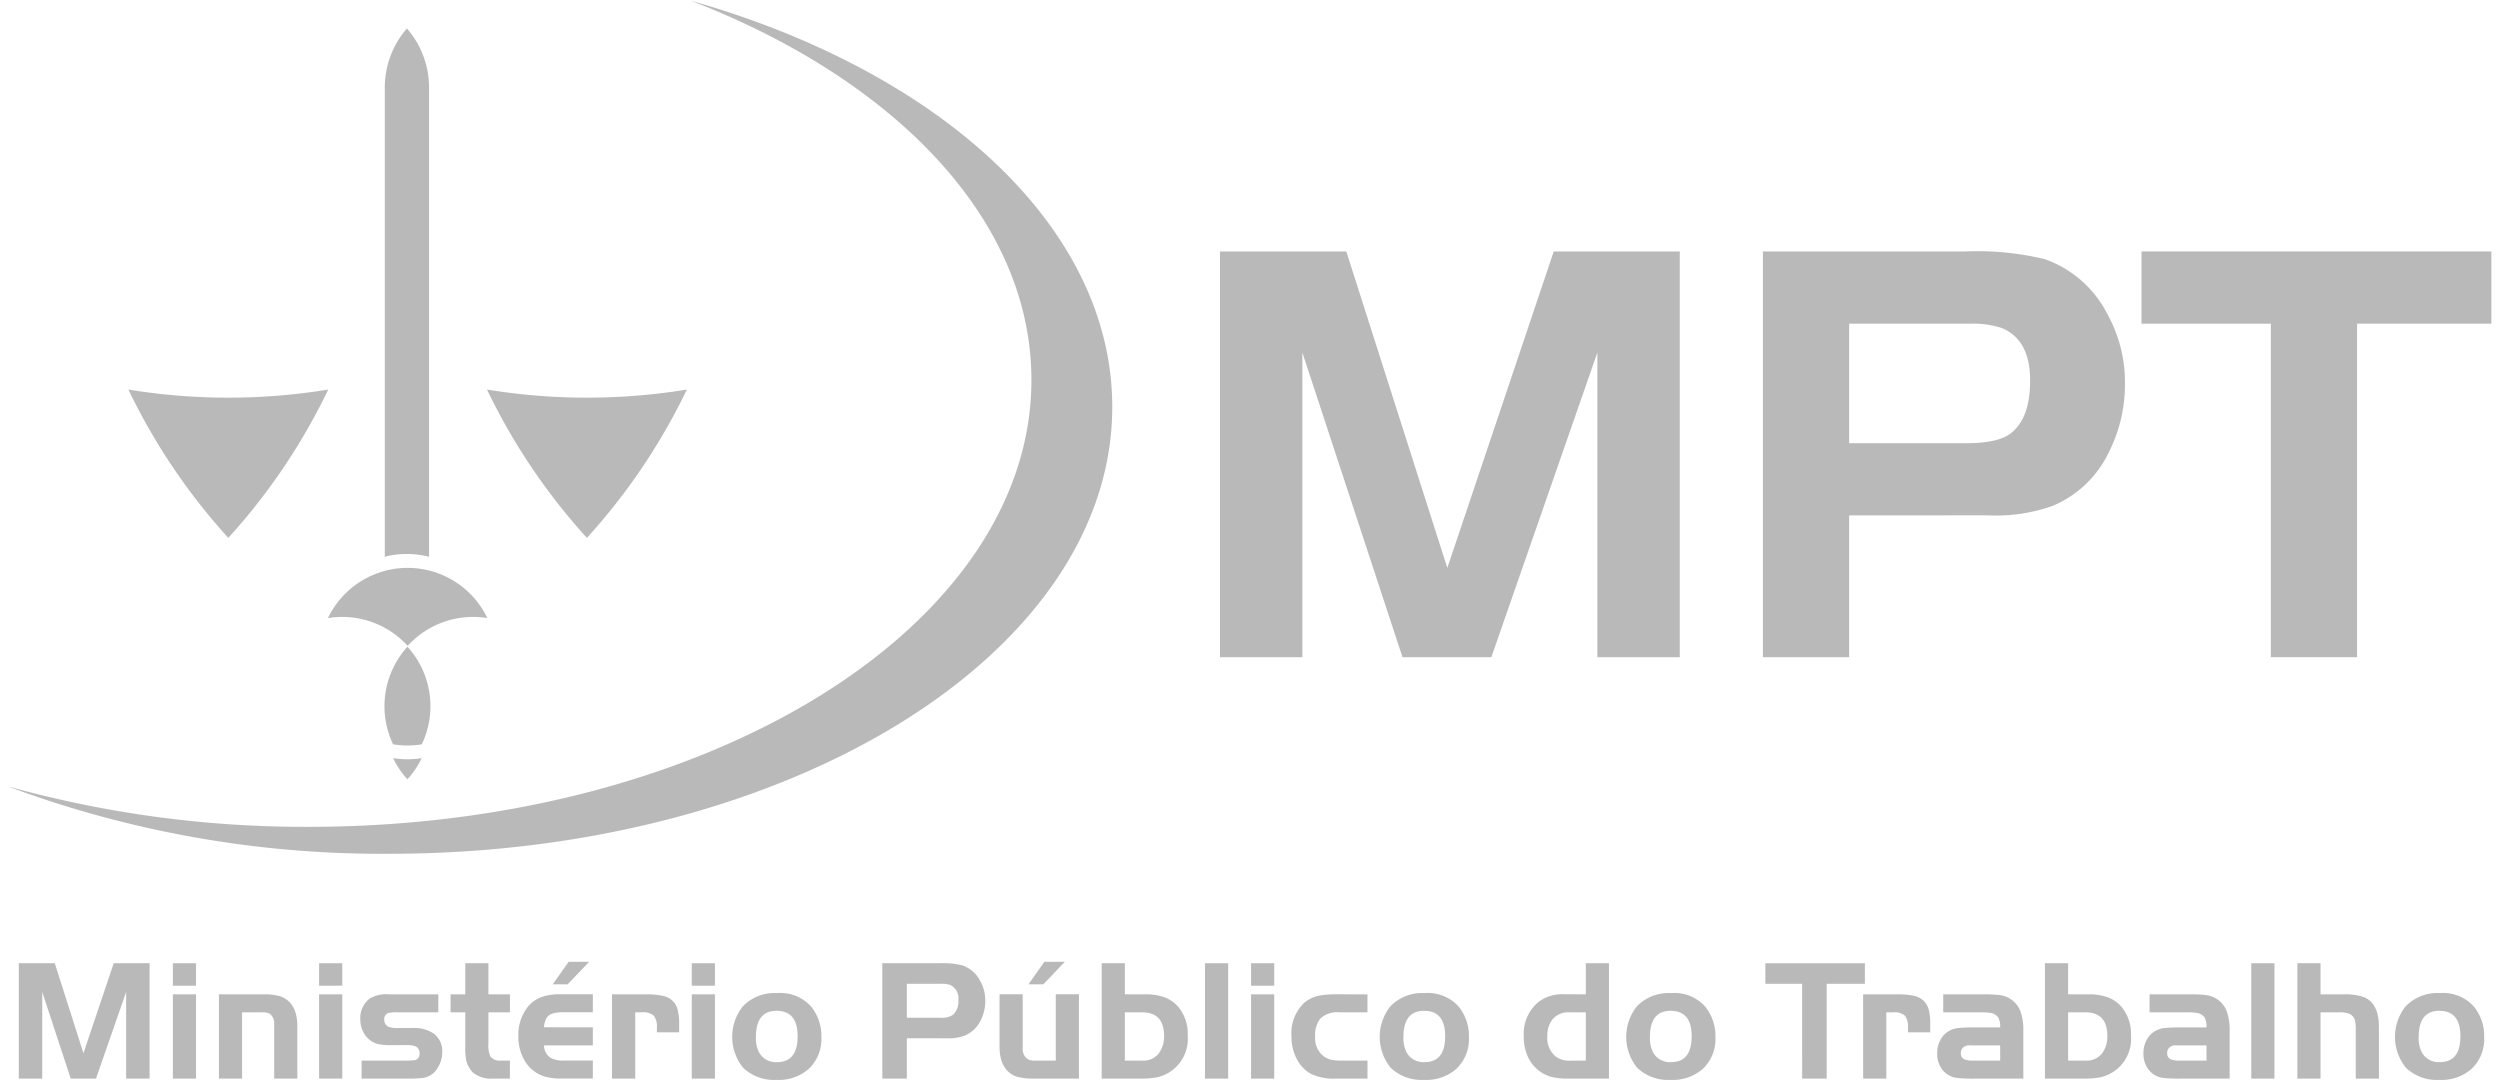 <svg xmlns="http://www.w3.org/2000/svg" viewBox="0 0 244 105.887"><defs><clipPath id="a"><path data-name="Retângulo 237" fill="#b9b9b9" d="M0 0h244v105.887H0z"/></clipPath></defs><g data-name="Agrupar 215"><g data-name="Agrupar 214" clip-path="url(#a)" fill="#b9b9b9"><path data-name="Caminho 1916" d="M39.767 72.759a8.687 8.687 0 001.4-.113 8.626 8.626 0 00-1.4-9.524 8.631 8.631 0 00-1.4 9.524 8.7 8.7 0 001.4.113m7.8-12.434a8.627 8.627 0 00-15.56 0 8.636 8.636 0 017.781 2.712 8.634 8.634 0 017.779-2.712M41.876 8.578v45.769a8.685 8.685 0 00-4.321-.011V8.578a8.775 8.775 0 012.16-5.8 8.775 8.775 0 012.16 5.8m-2.117 67.493a8.66 8.66 0 001.4-2.075h-.021l-.112.018-.126.018-.087.011-.141.016-.056.005-.174.016h-.033l-.2.013-.221.009h-.444l-.221-.009-.2-.013h-.033l-.175-.016-.055-.005-.135-.016-.1-.011-.114-.016-.117-.019h-.021a8.658 8.658 0 001.4 2.075" fill-rule="evenodd"/><path data-name="Caminho 1917" d="M22.283 52.497a60.272 60.272 0 009.753-14.478l-.149.024q-.39.064-.781.121c-.289.043-.577.084-.866.122l-.608.077c-.326.04-.655.078-.984.112l-.4.041q-.6.06-1.209.107l-.236.019c-.472.035-.944.065-1.42.09h-.015q-.765.04-1.535.059c-.516.014-1.032.019-1.55.019s-1.036-.005-1.552-.019a60.177 60.177 0 01-1.537-.059h-.011a66.323 66.323 0 01-1.424-.09l-.231-.018a69.197 69.197 0 01-1.221-.109l-.378-.038q-.476-.051-.952-.109l-.688-.088a41.599 41.599 0 01-.8-.112l-.81-.124-.149-.025a60.254 60.254 0 009.753 14.479" fill-rule="evenodd"/><path data-name="Caminho 1918" d="M57.283 52.497a60.314 60.314 0 009.754-14.478l-.151.024q-.39.064-.781.121c-.287.043-.577.084-.866.122l-.606.077q-.492.06-.985.112l-.4.041q-.6.06-1.209.107l-.236.019c-.472.035-.944.065-1.42.09h-.015q-.765.04-1.535.059c-.516.014-1.032.019-1.55.019s-1.036-.005-1.552-.019a60.177 60.177 0 01-1.537-.059h-.011a66.323 66.323 0 01-1.424-.09l-.231-.018a69.197 69.197 0 01-1.221-.109l-.378-.038q-.476-.051-.952-.109l-.688-.088a41.599 41.599 0 01-.8-.112l-.81-.124-.149-.025a60.254 60.254 0 009.753 14.479" fill-rule="evenodd"/><path data-name="Caminho 1919" d="M67.414.061c24.277 6.893 41.142 22.057 41.142 39.653 0 24.083-31.59 43.614-70.544 43.614A104.342 104.342 0 01.723 76.737a108.063 108.063 0 0029.4 3.962c38.954 0 70.544-19.531 70.544-43.615 0-15.618-13.289-29.319-33.253-37.023" fill-rule="evenodd"/><path data-name="Caminho 1920" d="M131.398 24.54l9.861 30.891 10.386-30.891h12.3v39.6h-8.041V34.404L145.556 64.14h-8.673l-9.772-29.732V64.14h-8.039v-39.6z"/><path data-name="Caminho 1921" d="M180.477 43.255h11.485c2.049 0 3.495-.328 4.326-.99q1.857-1.471 1.852-5.128 0-4.011-2.812-5.139a9.314 9.314 0 00-3.187-.405h-11.664zm0 7.049V64.14h-8.416v-39.6h19.762a27.979 27.979 0 017.743.752 10.937 10.937 0 016.147 5.426 13.656 13.656 0 011.683 6.7 14.672 14.672 0 01-1.623 6.822 10.61 10.61 0 01-5.426 5.128 16.432 16.432 0 01-6.327.93z"/><path data-name="Caminho 1922" d="M221.634 31.593H209.01v-7.052h34.148v7.049H230.05v32.551h-8.416z"/><path data-name="Caminho 1923" d="M5.345 94.011l2.8 8.786 2.954-8.786h3.5v11.26h-2.287v-8.457l-2.943 8.457H6.902l-2.781-8.457v8.457H1.835v-11.26z"/><path data-name="Caminho 1924" d="M16.871 94.011h2.261v2.193h-2.261zm0 3.035h2.261v8.225h-2.261z"/><path data-name="Caminho 1925" d="M21.367 97.047h4.362a5.551 5.551 0 011.617.188q1.685.6 1.675 2.971v5.067H26.76V99.95a1.149 1.149 0 00-.419-1 1.424 1.424 0 00-.744-.149h-1.968v6.469h-2.261z"/><path data-name="Caminho 1926" d="M31.145 94.011h2.261v2.193h-2.261zm0 3.035h2.261v8.225h-2.261z"/><path data-name="Caminho 1927" d="M42.779 97.047v1.757h-4.01a3.629 3.629 0 00-.876.064.616.616 0 00-.389.663.74.74 0 00.373.667 2.6 2.6 0 001.1.133h1.338a3.314 3.314 0 012.022.551 2.1 2.1 0 01.825 1.791 2.924 2.924 0 01-.5 1.642 1.971 1.971 0 01-1.543.906c-.341.034-.724.051-1.146.051h-4.681v-1.757h4.027c.5 0 .842-.009 1.026-.026a.6.6 0 00.6-.675.708.708 0 00-.4-.7 2.847 2.847 0 00-.992-.107h-1.368a5.789 5.789 0 01-1.248-.1 2.21 2.21 0 01-1.346-.949 2.757 2.757 0 01-.428-1.518 2.4 2.4 0 01.9-1.966 3.089 3.089 0 011.875-.428z"/><path data-name="Caminho 1928" d="M45.41 97.046v-3.035h2.261v3.035h2.1v1.758h-2.1v2.988a2.783 2.783 0 00.19 1.318 1.167 1.167 0 001.016.405h.89v1.756h-1.639a2.749 2.749 0 01-2-.62 2.483 2.483 0 01-.653-1.334 6.6 6.6 0 01-.065-1.132v-3.382h-1.434v-1.758z"/><path data-name="Caminho 1929" d="M57.499 93.871l-2.1 2.2h-1.452l1.552-2.2zm.363 6.4v1.757h-4.768a1.494 1.494 0 00.616 1.2 2.6 2.6 0 001.388.281h2.763v1.757h-3.01a5.713 5.713 0 01-1.749-.215 3.419 3.419 0 01-1.85-1.452 4.614 4.614 0 01-.659-2.548 4.368 4.368 0 01.791-2.607 3.132 3.132 0 011.626-1.189 5.622 5.622 0 011.675-.215h3.177v1.757h-3.01c-.766.011-1.257.181-1.47.5a1.971 1.971 0 00-.288.965z"/><path data-name="Caminho 1930" d="M59.733 97.047h3.348a7.225 7.225 0 011.66.157 1.828 1.828 0 011.377 1.263 5.254 5.254 0 01.166 1.491v.8h-2.172v-.446a1.774 1.774 0 00-.3-1.18 1.552 1.552 0 00-1.162-.329h-.652v6.469h-2.265z"/><path data-name="Caminho 1931" d="M67.517 94.011h2.261v2.193h-2.261zm0 3.035h2.261v8.225h-2.261z"/><path data-name="Caminho 1932" d="M75.792 98.656q-2.015 0-2.014 2.551a2.993 2.993 0 00.33 1.552 1.875 1.875 0 001.726.906q2.015 0 2.014-2.526 0-2.484-2.056-2.483m.068-1.732a4.032 4.032 0 013.307 1.321 4.551 4.551 0 011 3.01 3.98 3.98 0 01-1.253 3.087 4.456 4.456 0 01-3.137 1.056 4.364 4.364 0 01-3.241-1.18 4.787 4.787 0 01-.043-5.989 4.278 4.278 0 013.368-1.3"/><path data-name="Caminho 1933" d="M88.508 99.334h3.266a2.019 2.019 0 001.232-.282 1.763 1.763 0 00.526-1.459 1.4 1.4 0 00-.8-1.461 2.629 2.629 0 00-.906-.115h-3.318zm0 2v3.937h-2.394v-11.26h5.621a7.974 7.974 0 012.2.213 3.111 3.111 0 011.749 1.544 3.874 3.874 0 01.48 1.906 4.175 4.175 0 01-.462 1.941 3.018 3.018 0 01-1.544 1.459 4.674 4.674 0 01-1.8.265z"/><path data-name="Caminho 1934" d="M103.927 93.871l-2.1 2.2h-1.45l1.552-2.2zm-.884 9.645v-6.473h2.261v8.226h-4.457a5.536 5.536 0 01-1.616-.188q-1.685-.6-1.676-2.98v-5.058h2.261v5.289a1.243 1.243 0 00.287.867 1.044 1.044 0 00.8.313z"/><path data-name="Caminho 1935" d="M109.786 98.804v4.711h1.676a1.932 1.932 0 001.6-.659 2.726 2.726 0 00.552-1.744q0-2.311-2.154-2.309zm0-1.758h2a5.338 5.338 0 011.879.292 3.294 3.294 0 011.323.921 4.053 4.053 0 01.931 2.788 3.839 3.839 0 01-3.123 4.124 9.164 9.164 0 01-1.591.1h-3.68v-11.26h2.261z"/><path data-name="Retângulo 235" d="M117.607 94.011h2.261v11.262h-2.261z"/><path data-name="Caminho 1936" d="M122.104 94.011h2.261v2.193h-2.261zm0 3.035h2.261v8.225h-2.261z"/><path data-name="Caminho 1937" d="M133.465 97.047v1.757h-2.714a2.426 2.426 0 00-1.891.61 2.611 2.611 0 00-.5 1.75 2.216 2.216 0 00.825 1.923 2.239 2.239 0 00.752.346 5.419 5.419 0 001.09.082h2.442v1.757h-3.094a5.035 5.035 0 01-2.493-.5 3.52 3.52 0 01-1.334-1.451 4.649 4.649 0 01-.5-2.188 4.087 4.087 0 011.27-3.283 3.331 3.331 0 011.692-.718 9.212 9.212 0 011.361-.09z"/><path data-name="Caminho 1938" d="M138.992 98.656q-2.015 0-2.014 2.551a2.994 2.994 0 00.33 1.552 1.875 1.875 0 001.726.906q2.015 0 2.014-2.526 0-2.484-2.056-2.483m.068-1.732a4.032 4.032 0 013.307 1.321 4.55 4.55 0 011 3.01 3.98 3.98 0 01-1.253 3.087 4.456 4.456 0 01-3.137 1.056 4.364 4.364 0 01-3.241-1.18 4.787 4.787 0 01-.043-5.989 4.278 4.278 0 013.368-1.3"/><path data-name="Caminho 1939" d="M154.775 103.515v-4.711h-1.633a1.954 1.954 0 00-1.642.718 2.517 2.517 0 00-.478 1.583 2.337 2.337 0 00.8 2 2.135 2.135 0 001.321.414zm0-6.469v-3.035h2.26v11.26h-3.894a6.507 6.507 0 01-1.783-.181 3.571 3.571 0 01-2.161-1.791 4.673 4.673 0 01-.478-2.2 4.036 4.036 0 011.419-3.293 3.809 3.809 0 012.507-.766z"/><path data-name="Caminho 1940" d="M163.05 98.656q-2.015 0-2.014 2.551a2.993 2.993 0 00.33 1.552 1.875 1.875 0 001.726.906q2.015 0 2.014-2.526 0-2.484-2.056-2.483m.068-1.732a4.032 4.032 0 013.307 1.321 4.55 4.55 0 011 3.01 3.979 3.979 0 01-1.253 3.087 4.456 4.456 0 01-3.137 1.056 4.364 4.364 0 01-3.241-1.18 4.787 4.787 0 01-.043-5.989 4.278 4.278 0 013.368-1.3"/><path data-name="Caminho 1941" d="M175.889 96.016h-3.59v-2h9.713v2h-3.728v9.255h-2.394z"/><path data-name="Caminho 1942" d="M181.84 97.047h3.348a7.226 7.226 0 011.66.157 1.828 1.828 0 011.377 1.263 5.256 5.256 0 01.166 1.491v.8h-2.172v-.446a1.773 1.773 0 00-.3-1.18 1.552 1.552 0 00-1.162-.329h-.652v6.469h-2.261z"/><path data-name="Caminho 1943" d="M195.214 102.032h-2.8c-.079-.005-.141-.009-.192-.009a.893.893 0 00-.585.181.709.709 0 00-.256.585.607.607 0 00.372.611 2.252 2.252 0 00.85.116h2.616zm0-1.757a1.794 1.794 0 00-.188-.974 1.133 1.133 0 00-.851-.453 5.638 5.638 0 00-.684-.043h-3.83v-1.757h3.83a13.506 13.506 0 011.7.074 2.488 2.488 0 012.022 1.633 5.509 5.509 0 01.264 1.883v4.636h-4.77a14.776 14.776 0 01-1.616-.059 2.13 2.13 0 01-1.608-.938 2.527 2.527 0 01-.414-1.436 2.673 2.673 0 01.611-1.783 2.26 2.26 0 011.543-.727 11.631 11.631 0 011.219-.056z"/><path data-name="Caminho 1944" d="M201.848 98.804v4.711h1.676a1.934 1.934 0 001.6-.659 2.726 2.726 0 00.552-1.744q0-2.311-2.154-2.309zm0-1.758h2a5.338 5.338 0 011.879.292 3.293 3.293 0 011.323.921 4.053 4.053 0 01.932 2.788 3.839 3.839 0 01-3.124 4.124 9.165 9.165 0 01-1.591.1h-3.681v-11.26h2.261z"/><path data-name="Caminho 1945" d="M215.352 102.032h-2.8c-.079-.005-.141-.009-.192-.009a.893.893 0 00-.585.181.709.709 0 00-.256.585.607.607 0 00.372.611 2.252 2.252 0 00.85.116h2.616zm0-1.757a1.794 1.794 0 00-.188-.974 1.133 1.133 0 00-.851-.453 5.638 5.638 0 00-.684-.043h-3.83v-1.757h3.83a13.5 13.5 0 011.7.074 2.488 2.488 0 012.022 1.633 5.509 5.509 0 01.264 1.883v4.636h-4.777a14.776 14.776 0 01-1.616-.059 2.13 2.13 0 01-1.608-.938 2.528 2.528 0 01-.414-1.436 2.673 2.673 0 01.611-1.783 2.26 2.26 0 011.543-.727 11.649 11.649 0 011.219-.056z"/><path data-name="Retângulo 236" d="M219.725 94.011h2.261v11.262h-2.261z"/><path data-name="Caminho 1946" d="M226.484 94.011v3.035h2.326a5.513 5.513 0 011.912.274q1.437.6 1.461 2.83v5.121h-2.261v-4.677a4.1 4.1 0 00-.073-.975.964.964 0 00-.561-.675 2.443 2.443 0 00-.965-.141h-1.839v6.468h-2.261v-11.26z"/><path data-name="Caminho 1947" d="M238.08 98.656q-2.015 0-2.014 2.551a2.993 2.993 0 00.33 1.552 1.875 1.875 0 001.726.906q2.015 0 2.014-2.526 0-2.484-2.056-2.483m.068-1.732a4.032 4.032 0 013.307 1.321 4.55 4.55 0 011 3.01 3.98 3.98 0 01-1.253 3.087 4.454 4.454 0 01-3.137 1.056 4.364 4.364 0 01-3.241-1.18 4.787 4.787 0 01-.043-5.989 4.278 4.278 0 013.368-1.3"/></g></g></svg>